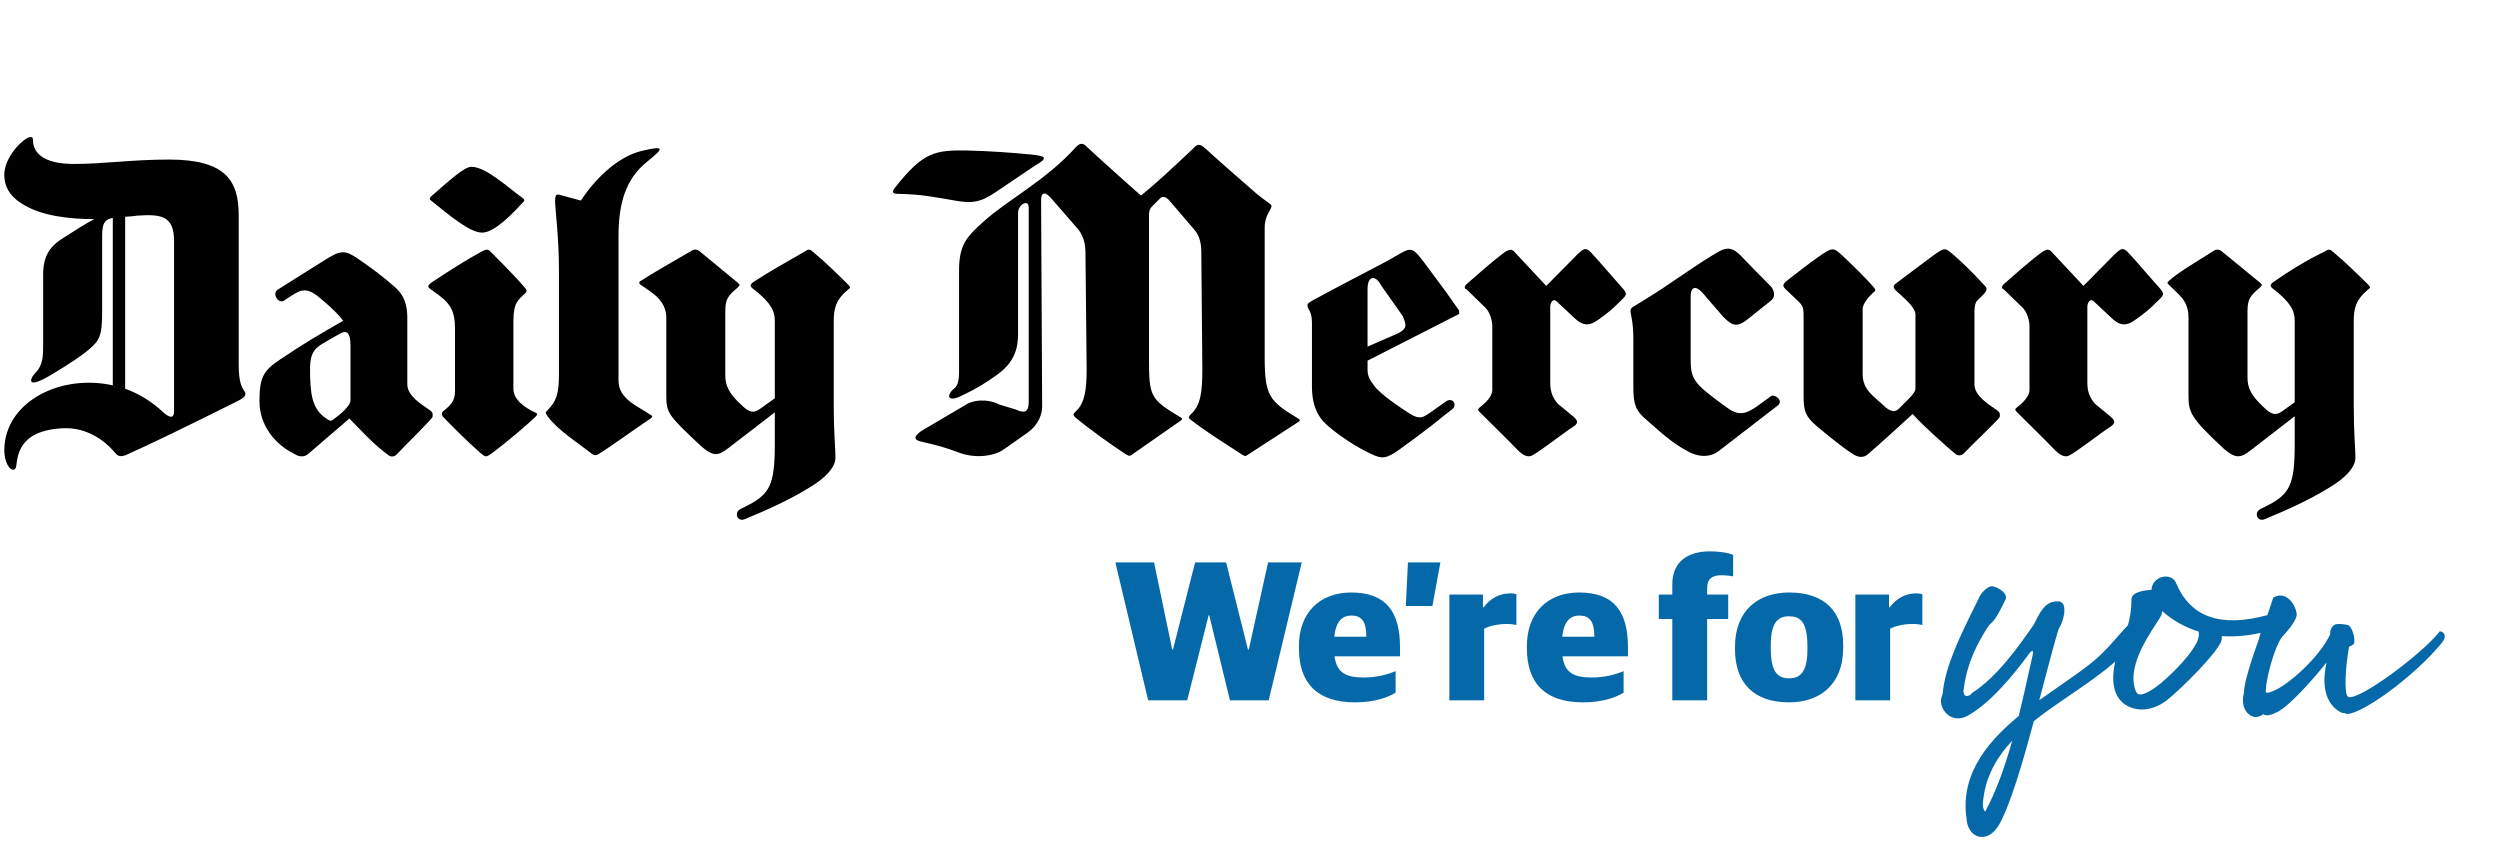 <svg xmlns="http://www.w3.org/2000/svg" width="50" height="17" viewBox="0 0 50 17">
  <g fill="none" transform="translate(.023 2.74)">
    <path fill="#0569A9" d="M22.94,11.266 L23.721,11.266 L24.149,9.567 L24.162,9.567 L24.576,11.266 L25.351,11.266 L26.012,8.508 L25.339,8.508 L24.953,10.249 L24.936,10.249 L24.499,8.508 L23.879,8.508 L23.437,10.249 L23.421,10.249 L23.058,8.508 L22.284,8.508 L22.94,11.266 Z M27.889,11.114 L27.889,10.683 C27.725,10.751 27.507,10.81 27.257,10.81 C26.898,10.81 26.712,10.718 26.668,10.387 L27.977,10.387 L27.977,10.205 C27.977,9.509 27.71,9.11 27.002,9.11 C26.365,9.11 25.956,9.52 25.956,10.178 L25.956,10.228 C25.956,10.928 26.327,11.307 27.078,11.307 C27.467,11.307 27.73,11.21 27.889,11.114 Z M27.304,9.995 L26.664,9.995 C26.695,9.663 26.842,9.571 27.002,9.571 C27.205,9.571 27.304,9.683 27.304,9.995 Z M28.093,9.38 L28.625,9.38 L28.785,8.508 L28.136,8.508 L28.093,9.38 Z M28.964,11.266 L29.66,11.266 L29.66,9.834 C29.779,9.774 29.938,9.739 30.126,9.739 C30.185,9.739 30.26,9.752 30.305,9.759 L30.305,9.146 C30.28,9.135 30.237,9.127 30.182,9.127 C29.959,9.127 29.767,9.242 29.655,9.404 L29.636,9.404 L29.636,9.15 L28.964,9.15 L28.964,11.266 Z M32.449,11.114 L32.449,10.683 C32.286,10.751 32.067,10.81 31.815,10.81 C31.458,10.81 31.271,10.718 31.226,10.387 L32.536,10.387 L32.536,10.205 C32.536,9.509 32.27,9.11 31.561,9.11 C30.925,9.11 30.515,9.52 30.515,10.178 L30.515,10.228 C30.515,10.928 30.885,11.307 31.637,11.307 C32.027,11.307 32.29,11.21 32.449,11.114 Z M31.864,9.995 L31.223,9.995 C31.255,9.663 31.402,9.571 31.561,9.571 C31.764,9.571 31.864,9.683 31.864,9.995 Z M33.423,11.266 L34.12,11.266 L34.12,9.64 L34.541,9.64 L34.541,9.15 L34.12,9.15 L34.12,9.023 C34.12,8.843 34.211,8.765 34.405,8.765 C34.497,8.765 34.588,8.776 34.64,8.787 L34.64,8.356 C34.561,8.322 34.39,8.287 34.176,8.287 C33.733,8.287 33.423,8.493 33.423,8.944 L33.423,9.15 L33.153,9.15 L33.153,9.64 L33.423,9.64 L33.423,11.266 Z M36.841,10.22 L36.841,10.168 C36.841,9.48 36.463,9.11 35.759,9.11 C35.142,9.11 34.677,9.469 34.677,10.193 L34.677,10.244 C34.677,10.922 35.055,11.307 35.759,11.307 C36.376,11.307 36.841,10.948 36.841,10.22 Z M35.393,10.237 L35.393,10.157 C35.393,9.727 35.525,9.586 35.755,9.586 C35.97,9.586 36.125,9.678 36.125,10.182 L36.125,10.255 C36.125,10.689 35.989,10.826 35.762,10.826 C35.548,10.826 35.393,10.726 35.393,10.237 Z M37.084,11.266 L37.78,11.266 L37.78,9.834 C37.9,9.774 38.058,9.739 38.245,9.739 C38.306,9.739 38.381,9.752 38.424,9.759 L38.424,9.146 C38.401,9.135 38.356,9.127 38.301,9.127 C38.079,9.127 37.888,9.242 37.776,9.404 L37.757,9.404 L37.757,9.15 L37.084,9.15 L37.084,11.266 Z M39.68,13.493 C39.662,13.48 39.63,13.409 39.634,13.333 C39.669,12.868 39.856,12.465 40.222,12.073 C40.062,12.643 39.888,13.106 39.687,13.48 C39.683,13.489 39.68,13.491 39.68,13.493 Z M43.19,10.928 C43.111,10.991 42.872,11.177 42.754,11.146 C42.726,11.139 42.706,11.117 42.692,11.081 C42.515,10.634 42.892,10.053 43.096,9.74 C43.151,9.656 43.189,9.596 43.207,9.554 C43.213,9.531 43.217,9.507 43.222,9.482 C43.431,9.669 43.68,9.809 43.951,9.892 C43.96,9.955 43.951,10.019 43.923,10.086 C43.754,10.443 43.282,10.85 43.19,10.928 Z M48.796,9.89 L48.772,9.886 L48.758,9.905 C48.396,10.357 47.136,11.289 46.941,11.197 C46.85,11.154 46.888,10.567 46.959,10.193 C46.967,10.188 46.978,10.184 46.989,10.18 C47.02,10.167 47.053,10.151 47.062,10.115 C47.081,9.99 47.008,9.781 46.934,9.761 C46.86,9.743 46.761,9.734 46.706,9.743 C46.672,9.747 46.642,9.769 46.618,9.803 C46.59,9.846 46.575,9.901 46.58,9.947 C46.367,10.407 45.735,10.966 45.444,11.079 C45.334,11.124 45.308,11.117 45.301,11.112 C45.3,11.112 45.29,11.104 45.292,11.062 C45.31,10.77 45.479,10.18 45.617,9.999 C45.677,9.94 45.861,9.734 45.905,9.594 C45.932,9.513 45.863,9.331 45.75,9.235 C45.661,9.159 45.555,9.15 45.453,9.206 L45.44,9.213 L45.436,9.228 C45.407,9.322 45.368,9.438 45.324,9.563 C44.379,9.817 43.782,9.603 43.492,8.908 C43.449,8.814 43.336,8.77 43.218,8.8 C43.114,8.827 43.014,8.917 43.006,9.057 C42.899,9.062 42.606,9.09 42.606,9.248 C42.606,9.446 42.577,9.617 42.536,9.765 C42.479,9.821 42.415,9.894 42.345,9.974 C42.233,10.103 42.094,10.264 41.918,10.422 C41.727,10.593 41.46,10.776 41.179,10.972 C41.043,11.066 40.903,11.164 40.762,11.264 C40.799,11.126 40.835,10.988 40.87,10.857 C40.979,10.445 41.072,10.088 41.151,9.836 C41.231,9.717 41.304,9.463 41.243,9.348 C41.223,9.309 41.186,9.287 41.141,9.287 C40.956,9.287 40.836,9.356 40.66,9.74 L40.632,9.781 C40.351,10.184 39.926,10.793 39.418,11.12 L39.407,11.131 C39.383,11.168 39.323,11.191 39.288,11.176 C39.248,11.158 39.237,11.093 39.258,10.995 C39.334,10.474 39.534,10.117 39.734,9.796 C39.75,9.772 39.78,9.743 39.807,9.717 C39.837,9.685 39.867,9.656 39.884,9.627 C39.963,9.505 40.016,9.398 40.062,9.302 L40.079,9.269 C40.101,9.231 40.102,9.191 40.084,9.154 C40.038,9.06 39.889,8.997 39.834,8.986 C39.737,8.968 39.607,9.117 39.573,9.182 L39.48,9.373 C39.183,9.972 38.878,10.592 38.832,11.122 C38.829,11.141 38.822,11.162 38.814,11.183 C38.803,11.21 38.795,11.243 38.795,11.271 C38.79,11.364 38.846,11.5 38.963,11.576 C39.066,11.643 39.192,11.645 39.32,11.581 C39.772,11.333 40.24,10.772 40.553,10.342 C40.592,10.286 40.622,10.276 40.63,10.276 C40.633,10.28 40.643,10.304 40.629,10.369 C40.605,10.474 40.581,10.58 40.556,10.689 C40.493,10.981 40.426,11.28 40.351,11.581 C39.833,12.008 39.168,12.685 39.307,13.62 C39.314,13.808 39.408,13.955 39.548,13.991 C39.571,13.997 39.594,13.999 39.616,13.999 C39.74,13.999 39.863,13.914 39.954,13.763 C40.189,13.345 40.429,12.517 40.655,11.681 C40.885,11.498 41.137,11.327 41.381,11.16 C41.691,10.948 42.009,10.732 42.282,10.491 C42.279,10.503 42.276,10.514 42.275,10.524 C42.173,11.008 42.305,11.329 42.646,11.427 C42.853,11.487 43.095,11.431 43.306,11.271 C43.621,11.023 44.361,10.278 44.409,10.061 C44.413,10.032 44.415,10.003 44.413,9.982 C44.672,9.999 44.929,9.976 45.193,9.917 C45.187,9.936 45.18,9.953 45.175,9.965 C45.175,9.968 45.173,9.97 45.173,9.974 L45.165,9.997 C45.164,10.003 45.163,10.01 45.163,10.017 C45.009,10.451 44.859,10.901 44.856,11.114 C44.789,11.379 44.899,11.545 45.038,11.592 C45.058,11.598 45.078,11.6 45.094,11.6 C45.147,11.6 45.186,11.579 45.216,11.56 C45.226,11.554 45.239,11.545 45.239,11.542 C45.305,11.589 45.388,11.565 45.52,11.502 C45.751,11.391 46.221,10.872 46.508,10.509 C46.449,10.768 46.392,11.278 46.78,11.5 C46.805,11.518 46.831,11.518 46.85,11.52 C46.867,11.52 46.877,11.52 46.889,11.531 L46.899,11.536 L46.91,11.538 L46.922,11.538 C47.218,11.538 48.251,10.803 48.816,10.115 C48.863,10.057 48.883,9.997 48.866,9.95 C48.855,9.919 48.83,9.899 48.796,9.89 Z"/>
    <path fill="#000" d="M8.595 1.192C8.931.9 9.257.596 9.403.596 9.695.596 10.111.99 10.437 1.226 10.437 1.226 10.482 1.259 10.449 1.292 10.033 1.753 9.785 1.912 9.617 1.912 9.381 1.912 8.998 1.596 8.583 1.259 8.56 1.237 8.583 1.204 8.595 1.192zM9.808 6.329C9.684 6.418 9.684 6.396 9.583 6.317 9.325 6.092 8.988 5.754 8.83 5.587 8.808 5.551 8.808 5.506 8.841 5.485 9.032 5.328 9.089 5.26 9.077 4.99L9.077 3.854C9.077 3.451 8.988 3.315 8.605 3.056 8.528 3.001 8.504 2.979 8.639 2.889 8.909 2.71 9.29 2.462 9.628 2.282 9.662 2.259 9.73 2.237 9.763 2.27 9.808 2.314 10.235 2.732 10.482 3.023 10.528 3.079 10.504 3.1 10.482 3.125 10.348 3.259 10.245 3.293 10.245 3.687L10.245 5.034C10.245 5.249 10.46 5.407 10.674 5.506 10.753 5.541 10.707 5.541 10.707 5.576 10.561 5.72 10.145 6.081 9.808 6.329zM11.179 1.159L11.595 1.271C11.932.754 12.393.381 12.798.281 13.269.17 13.269.214 12.931.484 12.494.831 12.347 1.315 12.347 1.99L12.347 4.868C12.347 5.249 12.742 5.384 12.977 5.551 13.056 5.587 13.011 5.61 12.988 5.631 12.73 5.798 12.179 6.204 11.932 6.351 11.932 6.351 11.876 6.384 11.82 6.34 11.549 6.126 11.134 5.868 10.921 5.576 10.887 5.506 10.875 5.518 10.931 5.462 11.111 5.281 11.156 5.115 11.156 4.743L11.156 2.687C11.156 2.022 11.089 1.528 11.078 1.292 11.078 1.148 11.111 1.137 11.179 1.159zM34.364 6.271C34.184 6.418 33.935 6.406 33.723 6.281 33.385 6.104 33.116 5.835 32.903 5.654 32.688 5.474 32.644 5.34 32.644 5.001L32.644 4.034C32.644 3.687 32.587 3.551 32.587 3.473 32.587 3.44 32.61 3.406 32.678 3.373L32.881 3.248C33.364 2.956 33.767 2.643 34.251 2.351 34.476 2.215 34.589 2.159 34.814 2.395 34.993 2.585 35.363 2.956 35.363 2.956 35.465 3.045 35.498 3.192 35.398 3.271L34.948 3.631C34.712 3.821 34.623 3.776 34.443 3.598L34.026 3.114C33.891 2.967 33.79 2.99 33.79 3.192L33.79 4.428C33.79 4.857 33.846 4.924 34.509 5.407 34.735 5.576 34.881 5.551 35.105 5.395L35.398 5.182C35.465 5.137 35.644 5.26 35.543 5.362L34.364 6.271zM29.306 2.945C29.486 2.787 29.813 2.495 30.071 2.304 30.172 2.238 30.217 2.238 30.272 2.304L30.902 2.978 31.522 2.351C31.644 2.238 31.69 2.192 31.802 2.315 31.971 2.495 32.196 2.765 32.408 3.001 32.521 3.126 32.521 3.149 32.42 3.248 32.184 3.485 32.127 3.518 31.959 3.643 31.768 3.787 31.634 3.787 31.453 3.608L31.116 3.293C31.048 3.215 30.982 3.304 30.982 3.395L30.982 4.923C30.982 5.103 31.037 5.226 31.138 5.34L31.453 5.598C31.509 5.653 31.566 5.709 31.453 5.787 31.239 5.924 30.801 6.27 30.632 6.362 30.565 6.407 30.464 6.395 30.34 6.27 30.149 6.07 29.722 5.653 29.577 5.507 29.52 5.451 29.532 5.44 29.588 5.396 29.678 5.326 29.823 5.192 29.823 5.057L29.823 3.776C29.823 3.698 29.789 3.495 29.654 3.384L29.306 3.045C29.261 3.034 29.261 2.99 29.306 2.945zM27.328 3.045C27.328 2.753 27.496 2.765 27.599 2.968L28.026 3.573C28.115 3.765 28.115 3.831 27.946 3.923L27.328 4.192 27.328 3.045zM29.16 3.473C29.16 3.473 28.98 3.215 28.891 3.09L28.441 2.484C28.182 2.148 28.194 2.215 27.733 2.473L26.621 3.057C26.261 3.259 26.126 3.304 26.126 3.362 26.126 3.462 26.216 3.462 26.216 3.72L26.216 4.99C26.216 5.407 26.362 5.62 26.498 5.743 26.654 5.89 26.992 6.137 27.307 6.293 27.577 6.429 27.644 6.451 27.868 6.318 27.958 6.26 28.576 5.81 28.823 5.598L29.015 5.451C29.138 5.351 29.025 5.192 28.891 5.293L28.62 5.484C28.452 5.598 28.386 5.676 28.149 5.518 27.992 5.418 27.587 5.148 27.463 4.978 27.362 4.845 27.328 4.776 27.328 4.642L27.328 4.473 29.16 3.539 29.16 3.473zM20.585.349C20.911.381 20.945.418 20.674.574L19.877 1.112C19.562 1.325 19.382 1.325 19.068 1.27 18.675 1.204 18.416 1.146 17.944 1.137 17.832 1.137 17.798 1.112 17.887 1.001 18.439.303 18.675.259 19.326.27 19.799.282 20.225.314 20.585.349z"/>
    <path fill="#000" d="M24.923 6.362C24.901 6.373 24.89 6.395 24.834 6.362 24.542 6.17 24.069 5.879 23.777 5.643 23.743 5.62 23.755 5.587 23.788 5.551 23.991 5.373 24.024 5.103 24.024 4.642L24.003 2.293C24.003 2.192 23.991 1.99 23.856 1.845L23.373 1.281C23.283 1.17 23.215 1.192 23.181 1.225L23.024 1.382C22.978 1.428 22.957 1.473 22.957 1.551L22.957 4.406C22.957 5.193 22.978 5.238 23.575 5.599 23.619 5.62 23.643 5.643 23.586 5.676L22.619 6.351C22.564 6.395 22.54 6.373 22.484 6.339 22.226 6.17 21.765 5.845 21.485 5.609 21.428 5.551 21.44 5.54 21.506 5.474 21.675 5.317 21.71 5.034 21.71 4.642L21.686 2.293C21.686 2.192 21.665 2.001 21.54 1.845L20.991 1.215C20.991 1.215 20.799.99 20.799 1.271L20.82 5.396C20.82 5.518 20.765 5.743 20.53 5.912L20.069 6.237C19.856 6.395 19.472 6.429 19.168 6.316 18.866 6.204 18.742 6.17 18.404 6.093 18.248 6.059 18.248 5.991 18.404 5.879L19.282 5.362C19.427 5.259 19.72 5.226 19.966 5.351L20.293 5.451C20.461 5.53 20.551 5.507 20.551 5.305L20.551 1.406C20.551 1.237 20.338 1.348 20.338 1.517L20.338 3.868C20.338 4.068 20.361 4.44 19.921 4.754 19.517 5.045 19.237 5.159 19.168 5.193 18.955 5.293 18.878 5.182 19.068 5.023 19.168 4.946 19.158 4.742 19.158 4.587L19.158 2.676C19.158 2.159 19.304 2.001 19.641 1.698 20.135 1.248 20.876.887 21.495.203 21.54.159 21.608.09 21.698.181 21.787.27 22.799 1.181 22.799 1.17 23.114.912 23.383.662 23.833.237 23.889.181 23.945.09 24.093.237 24.182.326 24.979 1.023 25.125 1.148 25.283 1.281 25.407 1.337 25.407 1.382 25.407 1.45 25.271 1.562 25.271 1.809L25.271 4.406C25.271 5.17 25.362 5.282 25.924 5.62 25.992 5.653 25.98 5.676 25.946 5.698L24.923 6.362zM14.787 7.44L14.943 7.362C15.371 7.137 15.473 6.946 15.473 6.16L15.473 5.507 14.539 6.226C14.337 6.385 14.235 6.385 14.01 6.193 13.336 5.564 13.303 5.518 13.303 5.17L13.303 3.62C13.303 3.27 13.022 3.114 12.808 2.968 12.752 2.934 12.741 2.901 12.808 2.868 13.067 2.699 13.415 2.506 13.798 2.282 13.887 2.226 13.933 2.259 13.978 2.293L14.73 2.912C14.775 2.956 14.787 2.956 14.73 3.012 14.528 3.181 14.483 3.248 14.483 3.495L14.483 4.765C14.483 4.967 14.55 5.126 14.808 5.362 14.967 5.518 15.056 5.53 15.191 5.428L15.473 5.226 15.473 3.664C15.473 3.485 15.393 3.304 15.023 3.023 14.955 2.968 15.012 2.924 15.044 2.901 15.371 2.687 15.697 2.506 16.067 2.293 16.168 2.226 16.18 2.248 16.258 2.315 16.45 2.473 16.765 2.776 16.921 2.934 16.978 2.99 17.001 3.012 16.945 3.045 16.686 3.26 16.652 3.439 16.652 3.687L16.652 5.362C16.652 5.957 16.686 6.193 16.686 6.418 16.686 6.631 16.427 6.856 16.18 7.002 15.787 7.248 15.314 7.462 14.876 7.642 14.719 7.709 14.651 7.507 14.787 7.44zM47.052 5.362C47.052 5.957 47.085 6.193 47.085 6.418 47.085 6.631 46.827 6.856 46.579 7.002 46.186 7.248 45.714 7.462 45.275 7.642 45.118 7.709 45.05 7.507 45.186 7.44L45.343 7.362C45.77 7.137 45.871 6.946 45.871 6.16L45.871 5.585 44.984 6.271C44.781 6.429 44.681 6.429 44.456 6.237 43.781 5.609 43.747 5.507 43.747 5.159L43.747 3.62C43.747 3.27 43.567 3.17 43.366 2.968 43.321 2.924 43.309 2.912 43.366 2.868 43.567 2.687 43.983 2.451 44.241 2.282 44.321 2.226 44.377 2.259 44.421 2.293L45.175 2.912C45.22 2.956 45.231 2.956 45.175 3.012 44.972 3.181 44.927 3.248 44.927 3.495L44.927 4.81C44.927 5.013 44.995 5.17 45.254 5.407 45.411 5.562 45.5 5.576 45.636 5.474L45.871 5.305 45.871 3.664C45.871 3.485 45.793 3.304 45.423 3.023 45.355 2.968 45.411 2.924 45.445 2.901 45.714 2.709 46.107 2.462 46.467 2.293 46.569 2.226 46.579 2.248 46.659 2.315 46.849 2.473 47.164 2.776 47.322 2.934 47.378 2.99 47.4 3.012 47.344 3.045 47.085 3.26 47.052 3.439 47.052 3.687L47.052 5.362zM40.05 3.045C40.005 3.034 40.005 2.99 40.05 2.945 40.23 2.787 40.556 2.495 40.814 2.304 40.916 2.238 40.961 2.238 41.016 2.304L41.646 2.978 42.265 2.351C42.388 2.238 42.433 2.192 42.545 2.315 42.714 2.495 42.939 2.765 43.152 3.001 43.264 3.126 43.264 3.149 43.164 3.248 42.928 3.485 42.871 3.518 42.702 3.643 42.512 3.787 42.376 3.787 42.196 3.608L41.859 3.293C41.792 3.215 41.724 3.304 41.724 3.395L41.724 4.923C41.724 5.103 41.78 5.226 41.882 5.34L42.196 5.598C42.253 5.653 42.31 5.709 42.196 5.787 41.983 5.924 41.546 6.27 41.375 6.362 41.309 6.407 41.207 6.395 41.084 6.27 40.893 6.07 40.467 5.653 40.32 5.507 40.264 5.451 40.275 5.44 40.331 5.396 40.421 5.326 40.567 5.192 40.567 5.057L40.567 3.776C40.567 3.698 40.533 3.495 40.399 3.384L40.05 3.045zM39.522 3.27C39.466 3.326 39.466 3.473 39.466 3.518L39.466 4.946C39.466 5.182 39.758 5.351 39.915 5.463 39.994 5.518 39.972 5.551 39.972 5.598 39.972 5.631 39.421 6.148 39.253 6.329 39.184 6.395 39.107 6.362 39.073 6.329 38.836 6.126 38.465 5.799 38.23 5.54 38.23 5.54 37.567 6.148 37.353 6.329 37.24 6.439 37.128 6.395 37.05 6.351 36.78 6.182 36.318 5.787 36.318 5.787 36.095 5.598 36.049 5.495 36.049 5.192L36.049 3.72C36.049 3.395 36.06 3.395 35.903 3.248L35.69 3.045C35.611 2.968 35.633 2.934 35.768 2.832 35.959 2.687 36.128 2.551 36.318 2.417 36.646 2.182 36.646 2.215 36.825 2.372 36.971 2.507 37.342 2.867 37.465 3.023 37.499 3.068 37.476 3.09 37.454 3.101 37.376 3.17 37.23 3.326 37.23 3.439L37.23 4.742C37.23 5.068 37.465 5.192 37.69 5.407 37.814 5.507 37.892 5.507 37.982 5.407 38.038 5.34 38.286 5.136 38.286 5.034L38.286 3.573C38.309 3.406 38.006 3.181 37.892 3.068 37.836 3.012 37.836 2.968 37.904 2.923 38.095 2.776 38.668 2.351 38.668 2.351 38.881 2.204 38.881 2.215 39.049 2.359 39.208 2.495 39.454 2.732 39.634 2.934 39.714 3.012 39.746 3.045 39.646 3.149L39.522 3.27zM2.48 1.596L2.48 5.034C2.761 5.136 3.019 5.293 3.256 5.518 3.358 5.609 3.458 5.643 3.458 5.484L3.458 2.079C3.458 1.573 3.199 1.54 2.717 1.573 2.66 1.585 2.581 1.585 2.48 1.596zM.682 4.721C.84 4.562.84 4.373.84 4.148L.84 2.753C.84 2.395.963 2.204 1.2 2.046 1.481 1.867 1.706 1.721 1.862 1.642 1.379 1.642.795 1.585.402 1.325.154 1.17.063.968.063.764.063.495.255.237.412.101.525.001.636-.043.636.057.636.282.795.539 1.458.539 2.054.539 2.615.451 3.358.451 4.481.451 4.751.866 4.751 1.562L4.751 4.562C4.751 4.911 4.818 5.013 4.863 5.082 4.931 5.17 4.84 5.226 4.728 5.282 3.808 5.743 2.953 6.159 2.492 6.362 2.38 6.407 2.324 6.373 2.279 6.318 2.2 6.214 1.84 5.824 1.301 5.824 1.076 5.824.727 5.868.525 6.057.379 6.193.334 6.351.312 6.506.3 6.598.3 6.654.233 6.654.166 6.654.063 6.495.063 6.27.063 5.304 1.177 4.732 2.233 4.967L2.233 1.62C2.222 1.62 2.2 1.629 2.188 1.629 2.065 1.665 2.02 1.743 2.02 1.979L2.02 3.485C2.02 4.001 1.975 4.081 1.671 4.318 1.502 4.452.986 4.776.84 4.845.502 5.013.592 4.81.682 4.721zM6.773 3.935L6.559 4.056C6.335 4.192 6.178 4.237 6.178 4.631 6.178 5.126 6.211 5.44 6.504 5.631 6.559 5.665 6.583 5.698 6.639 5.653 6.784 5.551 6.987 5.373 6.987 5.27L6.987 4.227C6.987 4.056 6.987 3.81 6.773 3.935zM8.123 4.946C8.123 5.182 8.415 5.351 8.572 5.463 8.65 5.518 8.628 5.551 8.628 5.598 8.628 5.631 8.078 6.17 7.908 6.351 7.842 6.418 7.763 6.385 7.729 6.351 7.437 6.137 7.2 5.868 6.964 5.631 6.964 5.631 6.379 6.137 6.166 6.318 6.054 6.429 5.942 6.385 5.864 6.339 5.459 6.137 5.166 5.754 5.166 5.282 5.166 4.788 5.256 4.665 5.593 4.44 6.043 4.137 6.37 3.945 6.841 3.675 6.763 3.573 6.65 3.451 6.436 3.27 6.145 3.012 6.032 3.023 5.796 3.181L5.661 3.27C5.549 3.349 5.413 3.137 5.525 3.057L6.436 2.484C6.773 2.271 6.852 2.248 7.111 2.417 7.425 2.632 7.617 2.776 7.875 3.001 7.998 3.114 8.123 3.259 8.123 3.62L8.123 4.946z"/>
  </g>
</svg>
